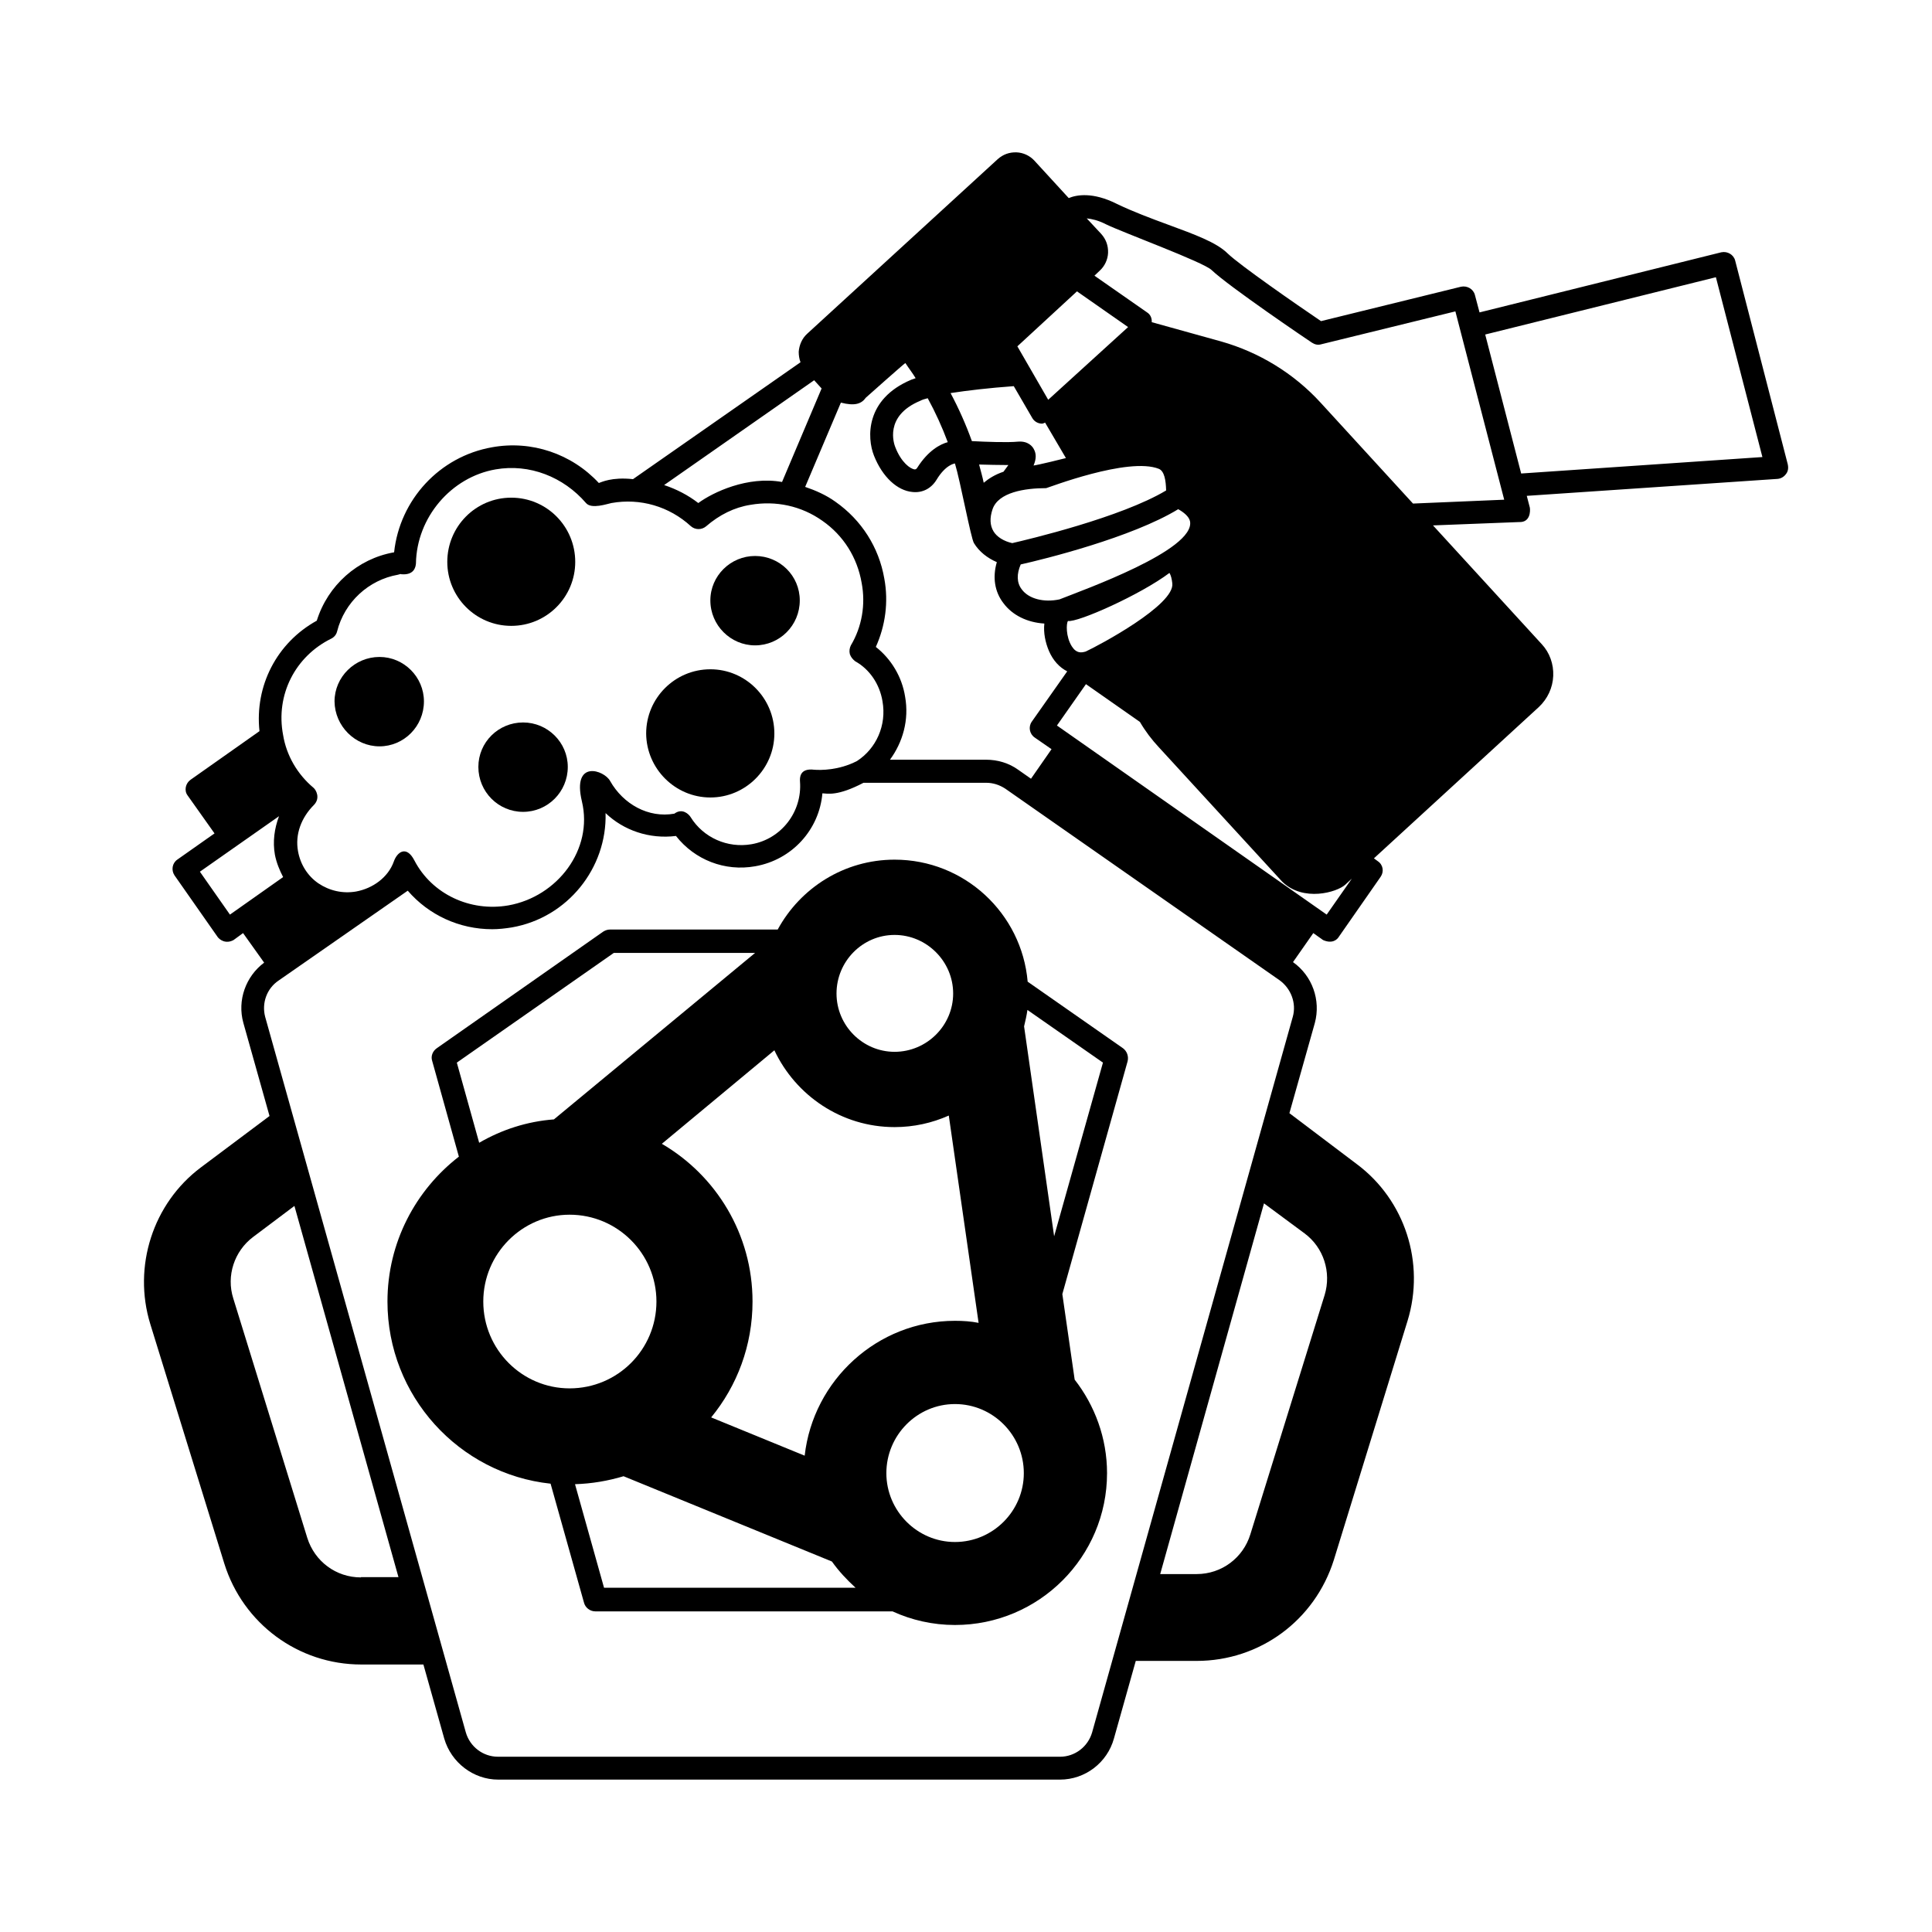 <?xml version="1.0" encoding="UTF-8"?>
<!-- Uploaded to: ICON Repo, www.svgrepo.com, Generator: ICON Repo Mixer Tools -->
<svg fill="#000000" width="800px" height="800px" version="1.1" viewBox="144 144 512 512" xmlns="http://www.w3.org/2000/svg">
 <g>
  <path d="m441.6 421.79-25.258-17.633c-1.566-18.109-16.75-32.34-35.266-32.34-13.344 0-24.984 7.488-30.977 18.52h-44.457c-0.613 0-1.227 0.203-1.77 0.543l-44.121 30.91c-1.09 0.75-1.633 2.109-1.227 3.336l7.082 25.395c-11.438 8.852-18.926 22.738-18.926 38.398 0 25.055 18.996 45.684 43.23 48.27l8.852 31.523c0.34 1.363 1.633 2.316 2.996 2.316h78.77c5.039 2.316 10.688 3.609 16.543 3.609 22.262 0 40.305-18.043 40.305-40.238 0-9.328-3.269-17.973-8.578-24.781l-3.269-22.672 17.293-61.684c0.344-1.363-0.203-2.723-1.223-3.473zm-60.527-30.023c8.512 0 15.523 7.012 15.523 15.523 0 8.512-7.012 15.453-15.523 15.453-8.441 0-15.387-6.945-15.387-15.453 0-8.512 6.879-15.523 15.387-15.523zm0 50.926c5.106 0 9.941-1.09 14.367-3.062l7.898 54.941c-2.043-0.41-4.086-0.543-6.262-0.543-20.562 0-37.582 15.727-39.828 35.742l-24.781-10.145c6.875-8.375 10.961-19.062 10.961-30.707 0-17.836-9.668-33.43-24.031-41.801l29.82-24.781c5.644 11.98 17.766 20.355 31.855 20.355zm-116.01-17.09 41.598-29.07h37.445l-53.309 44.117c-7.148 0.543-13.82 2.723-19.812 6.195zm7.012 63.316c0-12.664 10.281-23.012 22.875-23.012 12.73 0 23.012 10.348 23.012 23.012 0 12.73-10.281 23.012-23.012 23.012-12.594 0-22.875-10.281-22.875-23.012zm32 75.844-7.691-27.438c4.492-0.137 8.781-0.887 12.867-2.109l55.215 22.602c1.84 2.586 3.949 4.832 6.262 6.945zm93-12.117c-10.008 0-18.18-8.238-18.18-18.246 0-10.078 8.168-18.312 18.18-18.312 10.078 0 18.246 8.238 18.246 18.312 0 10.008-8.168 18.246-18.246 18.246zm26.281-81.02-7.965-55.625c0.34-1.43 0.68-2.859 0.887-4.356l20.016 13.957z"/>
  <path d="m282.62 335.46c-6.535 0-11.848 5.242-11.848 11.777 0 6.606 5.309 11.914 11.848 11.914 6.535 0 11.848-5.309 11.848-11.914 0-6.469-5.312-11.777-11.848-11.777z"/>
  <path d="m344.1 315.03c6.535 0 11.848-5.309 11.848-11.914 0-6.535-5.309-11.777-11.848-11.777-6.469 0-11.848 5.242-11.848 11.777 0.004 6.606 5.383 11.914 11.848 11.914z"/>
  <path d="m244.57 341.79c6.469 0 11.777-5.309 11.777-11.914 0-6.469-5.309-11.777-11.777-11.777-6.535 0-11.914 5.309-11.914 11.777 0.066 6.535 5.445 11.914 11.914 11.914z"/>
  <path d="m617.79 267.1-13.957-54.059c-0.41-1.566-2.043-2.519-3.676-2.18l-64.066 15.93-1.227-4.629c-0.41-1.566-2.043-2.519-3.676-2.18l-37.105 9.121c-6.738-4.562-21.445-14.773-24.715-17.906-2.996-2.996-8.918-5.106-15.727-7.625-4.629-1.703-9.395-3.473-13.754-5.582-6.262-3.133-10.555-2.383-12.664-1.496l-9.055-9.871c-1.227-1.363-2.996-2.18-4.766-2.246-1.906-0.066-3.609 0.543-5.039 1.84l-50.449 46.227c-1.363 1.227-2.109 2.996-2.246 4.766 0 0.953 0.137 1.906 0.477 2.793l-44.391 30.977c-5.652-0.613-8.375 0.816-9.055 1.02-7.215-7.762-17.836-11.371-28.32-9.465-13.891 2.449-24.441 13.891-25.938 27.844h-0.066c-9.602 1.703-17.496 8.715-20.426 18.109-10.621 5.856-16.477 17.293-15.184 29.277l-18.246 12.867c-1.363 0.953-1.77 2.859-0.816 4.152l7.148 10.078-9.871 6.949c-1.359 0.953-1.633 2.793-0.746 4.152l11.438 16.34c0.477 0.68 2.109 1.973 4.223 0.816l2.519-1.84 5.582 7.828c-4.902 3.676-7.148 10.008-5.516 15.93l6.945 24.715-18.18 13.617c-12.73 9.531-18.109 26.281-13.414 41.531l19.609 63.453c4.969 15.93 19.609 26.758 36.289 26.758h16.477l5.516 19.609c1.84 6.398 7.762 10.895 14.297 10.895h148.89c6.672 0 12.527-4.492 14.297-10.895l5.785-20.562h16.137c16.75 0 31.316-10.758 36.355-26.758l19.539-63.383c4.699-15.32-0.68-32-13.48-41.531l-17.836-13.48 6.738-23.898c1.633-6.059-0.68-12.527-5.785-16.137l5.379-7.691 2.586 1.84c2.449 1.09 3.746-0.137 4.152-0.816l11.098-15.93c0.953-1.363 0.68-3.199-0.75-4.152l-1.02-0.75 43.707-40.102c2.316-2.18 3.676-5.106 3.812-8.238 0.137-3.133-0.953-6.195-3.062-8.441l-28.801-31.453 22.809-0.887c2.996 0.137 2.996-2.926 2.859-3.812l-0.816-3.133 66.449-4.492c0.887-0.066 1.703-0.543 2.246-1.293 0.547-0.68 0.684-1.566 0.477-2.519zm-188.38-45.887 13.547 9.465-21.172 19.266-8.172-14.16zm-4.629 81.629c-4.152 0.887-8.168-0.137-10.008-2.656-1.363-1.77-1.363-4.086-0.273-6.606 6.129-1.363 29.48-7.148 41.734-14.637 1.363 0.75 2.859 1.906 3.133 3.199 1.43 7.629-28.254 18.18-34.586 20.699zm29.887-4.289c0.816 5.719-19.539 16.543-22.945 18.109-1.156 0.34-2.449 0.543-3.676-1.363-1.633-2.586-1.496-6.129-1.02-6.738 2.519 0.477 19.199-6.945 26.891-12.73 0.41 0.68 0.613 1.566 0.75 2.723zm-42.414-10.621c-2.18-0.477-4.086-1.633-4.969-3.133-0.953-1.566-1.02-3.539-0.273-5.785 1.496-4.562 8.578-5.652 14.23-5.652 0.273 0 21.785-8.375 29.887-5.106 1.43 0.613 1.84 2.996 1.906 5.719-11.914 7.148-36.629 13.004-40.781 13.957zm-7.559-15.996c-0.34-1.633-0.816-3.269-1.227-4.832 2.449 0.066 5.309 0.137 7.762 0.137-0.273 0.41-0.816 1.09-1.293 1.77-2.246 0.746-3.949 1.836-5.242 2.926zm7.965-25.602 4.902 8.441c0.543 0.953 1.566 1.496 2.586 1.496 0.273 0 0.613-0.203 0.816-0.273l5.516 9.395c-0.137 0.066-7.691 1.906-8.578 1.973 0.75-1.77 0.75-3.133 0.066-4.356-0.34-0.68-1.496-2.18-4.152-1.973-2.793 0.273-8.375 0.066-12.254-0.137-1.566-4.356-3.473-8.645-5.652-12.73 4.43-0.68 10.148-1.359 16.75-1.836zm-22.805 3.199c2.043 3.746 3.812 7.625 5.309 11.641-1.973 0.543-5.176 2.18-8.102 6.809-0.273 0.41-0.477 0.41-0.68 0.41-1.156-0.137-3.539-1.84-5.106-5.856-0.34-0.816-3.062-8.305 6.606-12.324 0.473-0.27 1.156-0.473 1.973-0.68zm-16.41-0.137s10.008-8.918 10.484-9.191c0.887 1.363 1.906 2.656 2.723 4.016-0.34 0.137-0.816 0.273-1.156 0.41-12.188 5.106-11.777 15.387-9.871 20.152 2.246 5.652 6.195 9.258 10.211 9.602 2.586 0.273 4.902-0.887 6.332-3.199 2.449-4.086 4.832-4.356 4.902-4.356 1.43 4.699 4.223 19.812 5.039 21.105 1.363 2.246 3.539 3.949 6.059 5.039-1.156 3.949-0.613 7.828 1.77 10.895 2.383 3.199 6.332 5.106 10.824 5.379-0.273 2.449 0.273 5.039 1.227 7.285 1.09 2.519 2.793 4.356 4.832 5.379l-9.395 13.344c-0.953 1.363-0.613 3.269 0.816 4.223l4.426 3.062-5.445 7.828-3.402-2.383c-2.449-1.77-5.445-2.656-8.512-2.656h-25.461c3.402-4.629 5.106-10.555 4.016-16.68-0.816-5.242-3.676-10.008-7.762-13.207 2.519-5.582 3.402-11.914 2.246-18.109-1.43-8.305-6.059-15.523-12.938-20.355-2.449-1.77-5.242-2.996-8.035-3.949l9.465-22.332c3.68 0.949 5.449 0.336 6.606-1.301zm-13.684-4.629 1.973 2.18-10.484 24.781c-9.121-1.633-18.312 2.723-22.195 5.582-2.723-2.109-5.785-3.676-9.055-4.766zm-128 68.492c0.816-0.41 1.363-1.09 1.566-1.906 1.973-7.828 8.375-13.684 16.137-15.047 0.273-0.066 0.816-0.273 0.816-0.137 3.473 0.34 3.879-1.906 3.949-2.859 0.203-12.188 9.328-22.875 21.105-24.918 8.988-1.566 17.973 1.973 23.965 8.918 1.43 1.703 5.652 0.203 6.738 0 7.625-1.363 15.32 0.887 21.039 6.129 1.156 1.02 2.859 1.02 4.016 0.066 3.539-3.062 7.488-5.039 11.777-5.719 6.738-1.156 13.48 0.273 19.062 4.223 5.582 3.879 9.258 9.734 10.418 16.477 1.09 5.719 0.066 11.641-2.859 16.543-0.34 0.68-0.477 1.496-0.273 2.316 0.273 0.816 0.816 1.43 1.43 1.906 3.812 2.109 6.469 6.059 7.215 10.555 1.156 6.469-1.703 12.594-6.738 15.863-4.832 2.519-9.734 2.449-11.371 2.316-3.879-0.477-3.812 2.18-3.746 3.133 0.613 8.035-4.969 15.25-12.867 16.613-6.332 1.09-12.73-1.703-16.137-7.215-0.477-0.75-2.18-2.449-4.289-0.887-6.875 1.227-13.547-2.519-17.02-8.645-1.566-2.926-10.145-5.785-7.488 5.379 3.062 12.73-6.469 25.258-19.473 27.574-10.145 1.77-20.289-2.996-24.918-11.914-2.109-4.086-4.562-2.246-5.445 0.273-1.496 4.223-5.582 7.148-10.008 7.965-3.539 0.613-7.082-0.203-10.008-2.18-2.859-1.973-4.766-5.039-5.379-8.512-0.816-4.492 0.887-8.918 4.223-12.254 1.77-1.84 0.543-4.016-0.137-4.562-4.223-3.539-7.148-8.512-8.035-13.957-2.039-10.629 3.203-20.84 12.734-25.539zm-26.824 73.121-7.965-11.371 20.969-14.707c-1.227 3.269-1.703 6.738-1.09 10.211 0.41 2.109 1.227 4.086 2.18 5.922zm34.723 175.65c-6.606 0-12.254-4.223-14.23-10.484l-19.609-63.453c-1.906-5.992 0.273-12.527 5.242-16.273l10.961-8.238 27.574 98.379h-9.938zm250.07-91.164c5.039 3.746 7.148 10.281 5.309 16.34l-19.676 63.383c-1.906 6.262-7.625 10.555-14.23 10.555h-9.668l27.504-98.242zm-3.133-57.391-53.172 189.61c-1.09 3.812-4.562 6.469-8.512 6.469l-148.96-0.004c-3.949 0-7.422-2.656-8.512-6.469l-53.172-189.61c-0.953-3.609 0.41-7.488 3.539-9.602l34.246-23.828c5.582 6.469 13.684 10.211 22.398 10.211 1.703 0 3.473-0.203 5.176-0.477 14.844-2.586 25.258-15.797 24.852-30.297 4.766 4.562 11.574 6.945 18.656 6.059 4.969 6.332 12.938 9.465 20.969 8.035 9.805-1.703 17.02-9.734 17.836-19.336 1.363 0.066 4.016 0.816 10.895-2.793h32.477c1.84 0 3.539 0.543 5.106 1.566l72.711 50.789c2.992 2.18 4.492 6.062 3.469 9.672zm8.988-27.098-71.488-50.109 7.691-10.961 14.297 10.008c1.43 2.449 3.133 4.699 5.039 6.738l32.68 35.605c5.582 5.445 14.5 2.793 16.68 0.816l1.77-1.633zm22.875-108.93-24.441-26.688c-7.148-7.828-16.34-13.414-26.414-16.273l-18.383-5.106c0.066-0.953-0.273-1.973-1.227-2.586l-13.957-9.734 1.363-1.293c1.363-1.227 2.18-2.996 2.246-4.766 0.066-1.906-0.543-3.609-1.84-5.039l-3.812-4.086c1.293 0.137 2.996 0.477 5.106 1.566 4.629 2.246 25.805 10.008 27.98 12.117 4.562 4.356 25.668 18.656 26.621 19.266 0.75 0.477 1.566 0.68 2.449 0.41l35.539-8.715 12.938 49.906zm28.664-7.965-9.531-36.832 61.137-15.184 12.324 47.656z"/>
  <path d="m279.49 309.86c9.395 0 16.953-7.625 16.953-16.953 0-9.395-7.559-17.02-16.953-17.02-9.395 0-16.953 7.625-16.953 17.02 0 9.324 7.559 16.953 16.953 16.953z"/>
  <path d="m332.26 355.34c9.328 0 16.953-7.625 16.953-16.953 0-9.395-7.625-17.02-16.953-17.02-9.395 0-17.02 7.625-17.02 17.02 0.066 9.328 7.691 16.953 17.02 16.953z"/>
 </g>
</svg>
